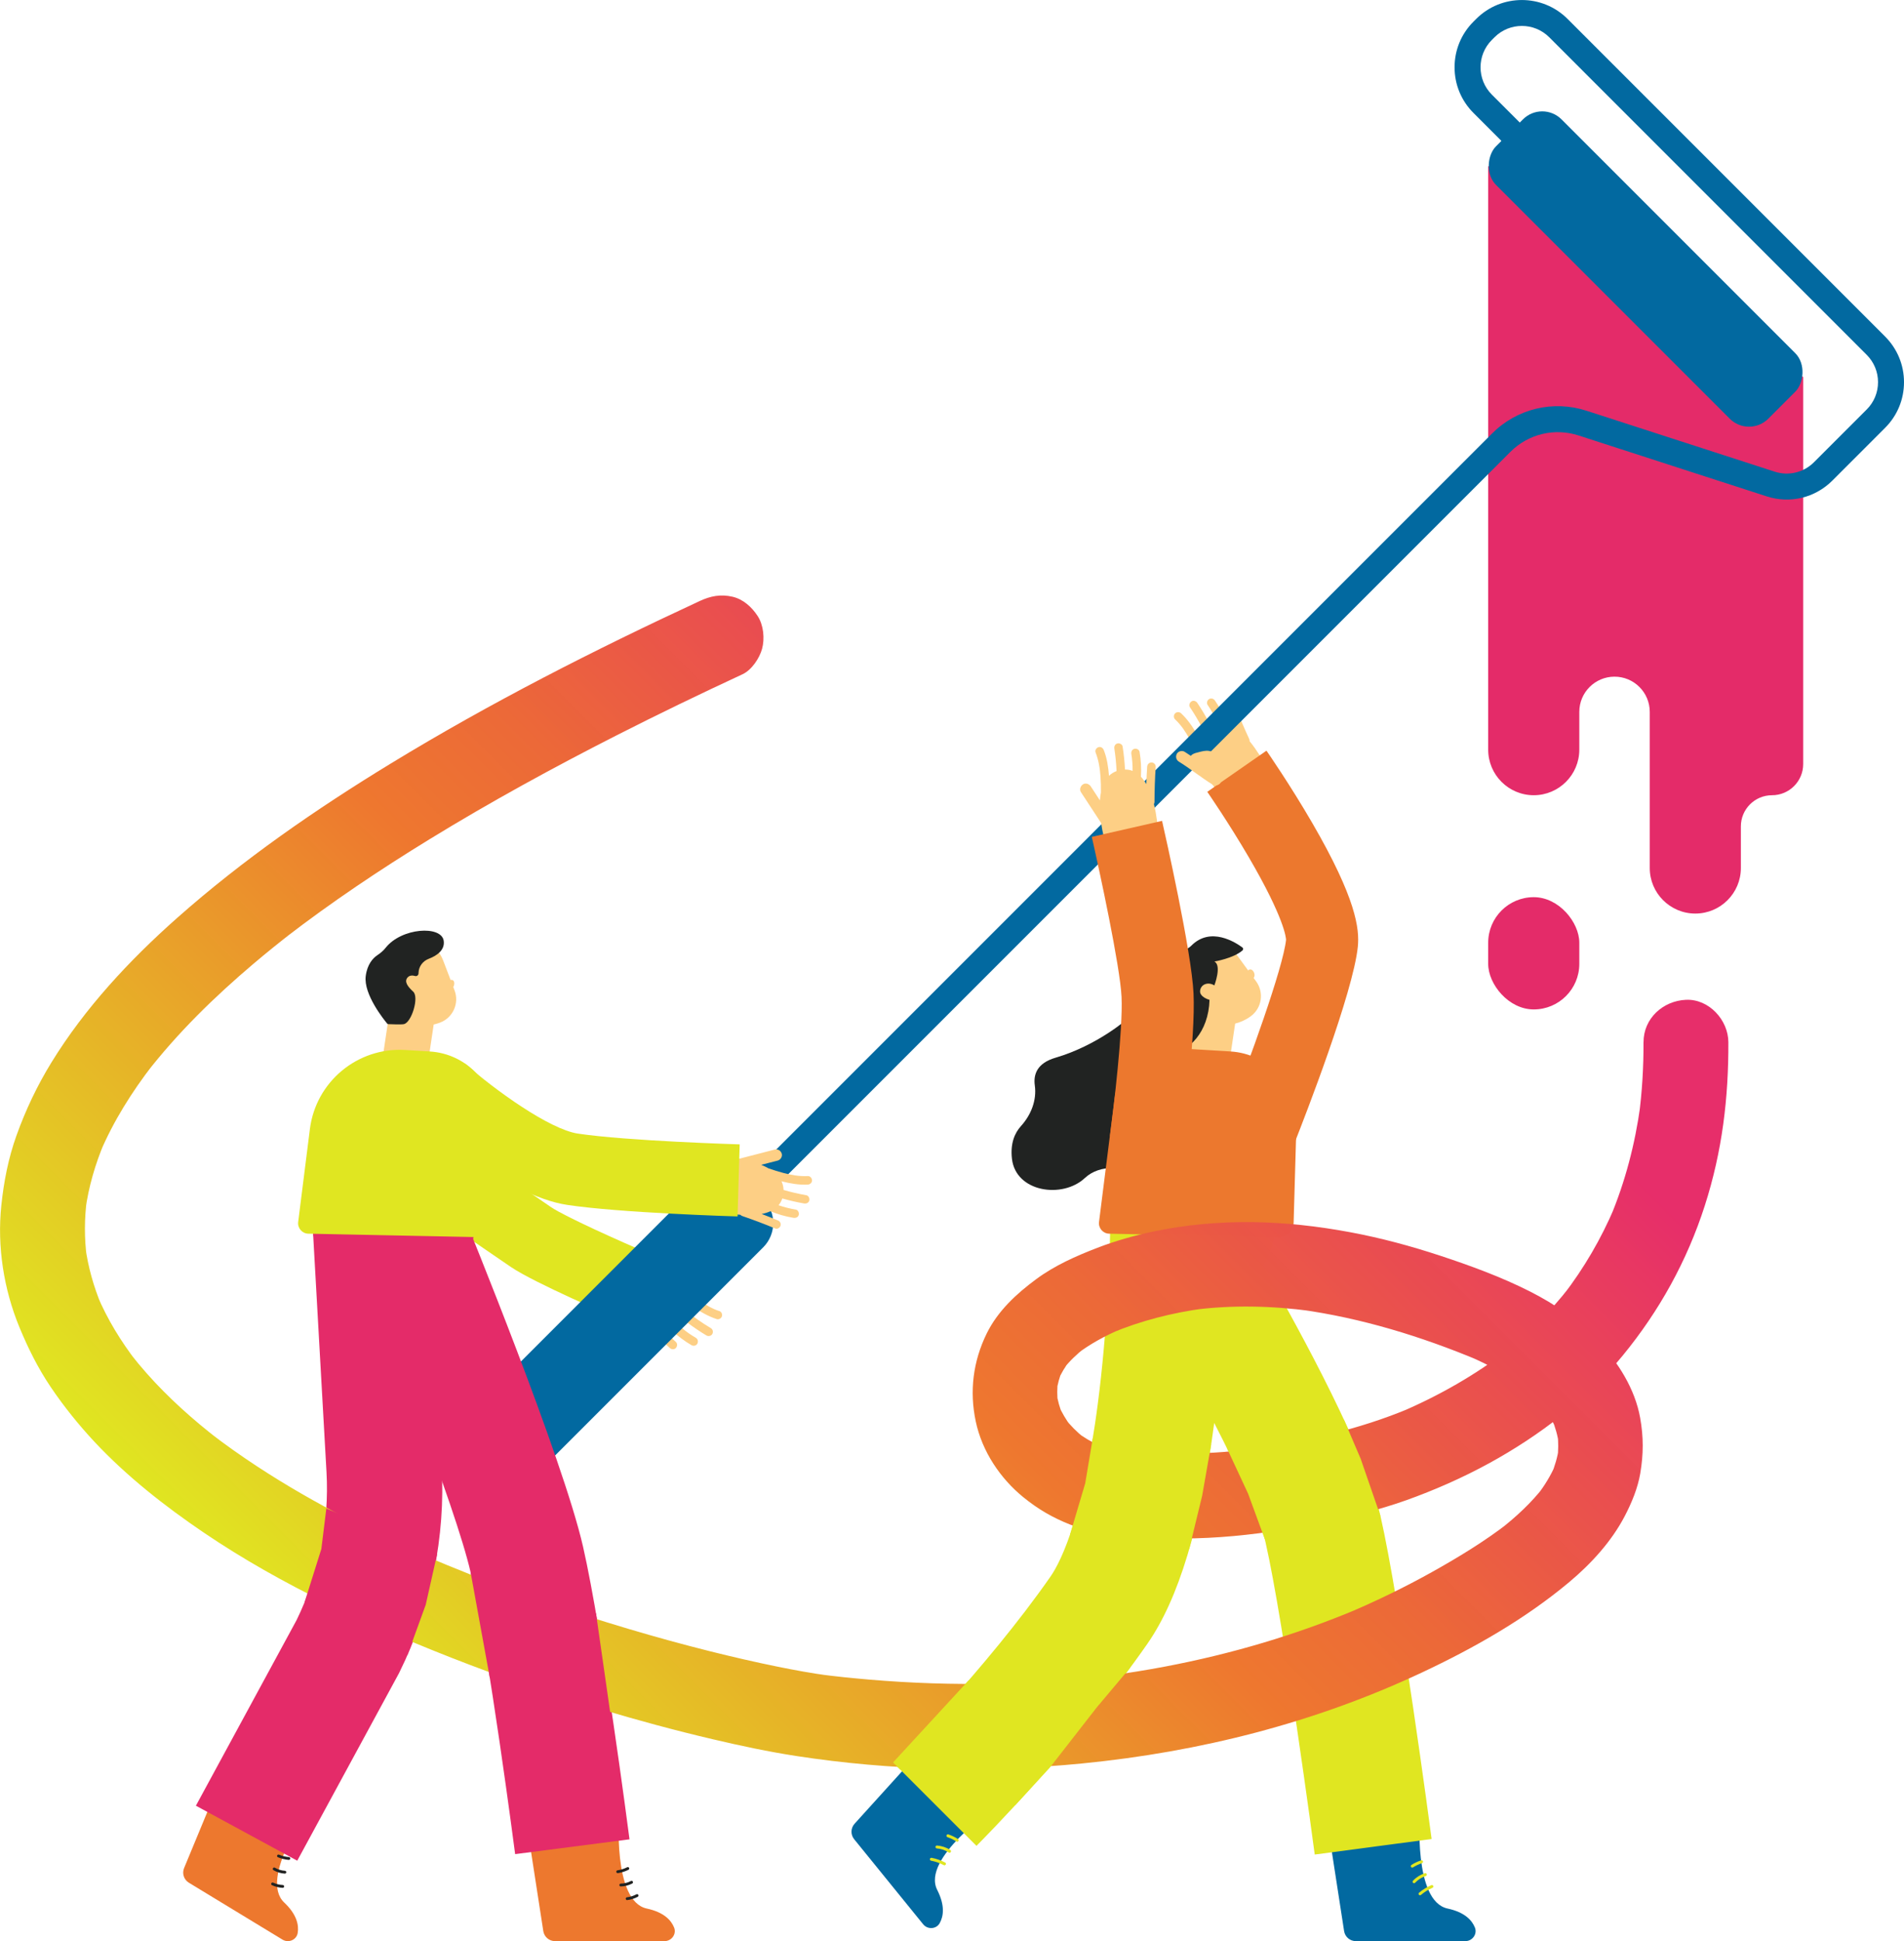 <?xml version="1.0" encoding="UTF-8"?><svg id="Calque_2" xmlns="http://www.w3.org/2000/svg" xmlns:xlink="http://www.w3.org/1999/xlink" viewBox="0 0 852.97 869.4"><defs><style>.cls-1{fill:#0269a0;}.cls-2{fill:#ed782e;}.cls-3{fill:#ec782e;}.cls-4{fill:#fdcf85;}.cls-5{fill:#e42b69;}.cls-6{fill:#e0e621;}.cls-7{fill:#212322;}.cls-8{fill:url(#Dégradé_sans_nom_4);}</style><linearGradient id="Dégradé_sans_nom_4" x1="173.62" y1="777.24" x2="629.21" y2="321.65" gradientUnits="userSpaceOnUse"><stop offset="0" stop-color="#e0e621"/><stop offset=".45" stop-color="#ee772f"/><stop offset=".56" stop-color="#ec6938" stop-opacity="1"/><stop offset=".75" stop-color="#e94752" stop-opacity=".99"/><stop offset=".89" stop-color="#e62b68" stop-opacity=".99"/></linearGradient></defs><g id="Layer_1"><g><g><path class="cls-2" d="M100.94,792.09l-18.47,44.59c-1,2.42-.09,5.2,2.14,6.56l41.95,25.49c2.68,1.63,6.27,.14,6.8-2.95,.58-3.43-.28-8.22-6.03-13.66-11.51-10.88,11.55-42.81,11.55-42.81"/><g><path class="cls-7" d="M124.44,831.81c1.58,.67,3.23,1.08,4.94,1.22,.34,.03,.64-.31,.64-.64,0-.37-.29-.61-.64-.64-1.47-.11-2.94-.46-4.3-1.04-.32-.13-.68-.09-.87,.23-.16,.27-.09,.74,.23,.87h0Z"/><path class="cls-7" d="M122.51,837.62c1.55,.92,3.3,1.44,5.1,1.55,.34,.02,.64-.31,.64-.64,0-.36-.29-.62-.64-.64-1.57-.1-3.1-.57-4.46-1.37-.71-.42-1.35,.68-.64,1.1h0Z"/><path class="cls-7" d="M121.79,844.33c1.53,.72,3.17,1.13,4.86,1.21,.34,.02,.64-.3,.64-.64,0-.36-.29-.62-.64-.64-1.44-.07-2.89-.41-4.21-1.03-.31-.15-.69-.09-.87,.23-.16,.28-.08,.73,.23,.87h0Z"/></g></g><path class="cls-5" d="M133.17,833.39l-45.41-24.64,45.06-83.04c10.08-20.57,14.73-43.51,13.45-66.38l-6.05-107.49,51.58-2.9,6.05,107.49c1.8,31.93-4.75,63.95-18.93,92.61l-.45,.87-45.31,83.48Z"/><g><path class="cls-2" d="M236.02,817.21l7.37,47.7c.4,2.58,2.62,4.49,5.24,4.49h49.09c3.13,0,5.43-3.14,4.28-6.05-1.28-3.23-4.5-6.88-12.25-8.54-15.49-3.32-12.36-42.59-12.36-42.59"/><g><path class="cls-7" d="M276.89,838.93c1.63-.24,3.21-.75,4.69-1.5,.31-.16,.4-.59,.23-.87-.18-.31-.56-.39-.87-.23-1.37,.7-2.86,1.15-4.38,1.37-.34,.05-.53,.48-.45,.78,.1,.37,.44,.5,.78,.45h0Z"/><path class="cls-7" d="M278.09,844.91c1.8-.02,3.57-.48,5.17-1.32,.3-.16,.4-.58,.23-.87-.18-.31-.57-.39-.87-.23-1.39,.74-2.95,1.12-4.52,1.15-.82,.01-.82,1.29,0,1.28h0Z"/><path class="cls-7" d="M280.95,851.02c1.68-.18,3.29-.67,4.78-1.48,.3-.17,.4-.58,.23-.87s-.57-.39-.87-.23c-1.27,.69-2.72,1.16-4.13,1.31-.34,.04-.64,.27-.64,.64,0,.32,.29,.68,.64,.64h0Z"/></g></g><path class="cls-4" d="M322.1,587.16c-.79-.26-1.65-.59-2.19-.84-.83-.37-1.65-.79-2.45-1.23-1.69-.93-3.31-1.98-4.89-3.1-1.88-1.34-3.7-2.8-5.49-4.31-.75-.93-1.6-1.82-2.5-2.67,2.62,.3,5.24,.6,7.87,.9,1.33,.15,2.61-1.28,2.55-2.55-.07-1.51-1.13-2.39-2.55-2.55-5.31-.61-10.63-1.21-15.94-1.82-3.95-2.41-7.2-3.82-7.2-3.82l-10.26,22.2s3.79,2.78,8.77,5.18c.09,.27,.23,.51,.46,.7,4.04,3.37,7.98,6.88,11.79,10.5,.73,.69,2,.78,2.71,0,.69-.75,.78-1.97,0-2.71-1.92-1.83-3.87-3.62-5.85-5.38,1.39,.24,2.75,.34,4.06,.25,2.67,2.51,5.63,4.73,8.8,6.58,.87,.51,2.14,.23,2.62-.69,.48-.92,.24-2.08-.69-2.62-.98-.57-1.94-1.17-2.87-1.81-.47-.32-.93-.65-1.38-.99-.1-.07-.2-.15-.3-.23-.02-.02-.2-.15-.26-.2-.05-.04-.16-.12-.17-.14-.12-.1-.25-.2-.37-.29-.33-.27-.64-.56-.96-.84,.97-.54,1.86-1.26,2.64-2.22,2.72,2.04,5.53,3.95,8.45,5.69,.86,.51,2.14,.22,2.62-.69,.49-.92,.23-2.07-.69-2.62-1.94-1.16-3.84-2.38-5.7-3.68-1-.7-1.92-1.37-2.81-2.04,.47-1.33,.63-2.65,.53-3.93,3.29,2.35,6.8,4.36,10.63,5.62,.95,.31,2.13-.36,2.35-1.34,.24-1.05-.32-2.02-1.34-2.35Z"/><path class="cls-6" d="M280,591.97c-6.63-2.81-40.27-17.2-51.12-24.5-5.51-3.71-17.48-11.99-28.05-19.29-7.23-4.99-14.7-10.16-15.78-10.87,.35,.23,1.32,.83,2.64,1.36l12-29.97q1.89,.76,19.49,12.92c9.97,6.89,22.38,15.47,27.73,19.08,6.07,4.09,30.35,15.06,45.66,21.54l-12.59,29.73Z"/><path class="cls-5" d="M666.69,74.39V335.76c0,11.27,9.14,20.41,20.41,20.41h0c11.27,0,20.41-9.14,20.41-20.41v-16.91c0-8.69,7.02-15.74,15.71-15.78h0c8.74-.04,15.85,7.04,15.85,15.78v69.91c0,11.27,9.14,20.41,20.41,20.41h0c11.27,0,20.41-9.14,20.41-20.41v-18.63c0-7.71,6.25-13.96,13.96-13.96h0c7.71,0,13.96-6.25,13.96-13.96V168.89l-141.1-94.5Z"/><path class="cls-7" d="M510.43,491l-5.61-34.46s-13.3,11.73-31.97,17.2c-8.27,2.42-9.96,7.5-9.27,12.4,.93,6.66-1.68,13.21-6.19,18.2-2.82,3.12-4.84,7.77-4.05,14.67,1.72,15,22.66,17.97,32.65,8.62,3.36-3.14,7.87-4.54,12.47-4.49,2.55,.03,5.38-1.25,7.9-5.43,6.73-11.15,4.07-26.71,4.07-26.71Z"/><g><path class="cls-4" d="M528.11,341.11c5.81,3.59,11.63,7.18,17.44,10.77,1.14,.7,2.86,.28,3.49-.92s.3-2.74-.92-3.49c-5.81-3.59-11.63-7.18-17.44-10.77-1.14-.7-2.86-.28-3.49,.92s-.3,2.74,.92,3.49h0Z"/><path class="cls-4" d="M565.59,340.45s-2.26-4.16-5.77-8.47c.02-.37-.06-.75-.23-1.1-2.16-4.64-4.15-9.3-6-14.07-.37-.96-1.29-1.63-2.35-1.34-.92,.25-1.71,1.39-1.34,2.35,.98,2.52,2,5.03,3.06,7.51-1.16-.81-2.36-1.49-3.58-1.97-1.33-3.37-3.03-6.59-5.08-9.58-.58-.85-1.68-1.24-2.62-.69-.84,.49-1.28,1.76-.69,2.62,1.53,2.22,2.82,4.5,3.9,6.87-1.11,.07-2.23,.35-3.34,.87-1.57-2.96-3.29-5.84-5.16-8.62-.56-.83-1.71-1.27-2.62-.69-.83,.53-1.29,1.73-.69,2.62,1.94,2.88,3.71,5.86,5.33,8.93-.99,1-1.68,2.12-2.14,3.31-1.95-3.49-4.23-6.77-7.12-9.5-.75-.71-1.96-.75-2.71,0-.72,.72-.75,1.99,0,2.71,2.74,2.59,4.61,5.43,6.5,8.8,1.15,2.04,2.18,4.14,3.16,6.27,2.27,9.24,10.75,18.89,10.75,18.89l18.73-15.72Z"/></g><path class="cls-3" d="M580.19,511.24l-30.03-11.86c9.35-23.68,24.62-65.82,25.98-78.44-.02-.82-.61-9.45-16.7-37-9.15-15.66-18.5-29.15-18.59-29.29l26.51-18.43c.42,.61,10.51,15.15,20.5,32.35,19.65,33.85,21.24,47.44,20.42,55.49-2.08,20.54-23.76,76.22-28.08,87.17Z"/><path class="cls-1" d="M330.63,548.39l-8.22-8.22L668.42,194.16c11.14-11.14,27.36-15.04,42.34-10.19l84.3,27.29c6.22,2.01,12.95,.39,17.58-4.23l23.62-23.62c3.27-3.27,5.07-7.62,5.07-12.24s-1.8-8.97-5.07-12.24L694.03,16.68c-6.75-6.75-17.73-6.75-24.49,0l-1.21,1.21c-6.75,6.75-6.75,17.74,0,24.49l113.37,113.37-8.22,8.22-113.37-113.37c-5.47-5.47-8.48-12.73-8.48-20.46s3.01-15,8.48-20.46l1.21-1.21c11.28-11.28,29.64-11.28,40.92,0l142.25,142.25c5.47,5.47,8.48,12.73,8.48,20.46s-3.01,15-8.48,20.46l-23.62,23.62c-7.73,7.72-18.98,10.44-29.38,7.07l-84.3-27.29c-10.81-3.5-22.51-.68-30.55,7.35l-346.01,346.01Z"/><rect class="cls-1" x="650.96" y="99.74" width="172.52" height="41.51" rx="12.21" ry="12.21" transform="translate(301.13 -486) rotate(45)"/><path class="cls-1" d="M341.9,536.87l-6.91-6.91c-2.91-2.91-6.78-4.52-10.9-4.52s-7.99,1.6-10.9,4.52l-106.56,106.56c-2.91,2.91-4.52,6.78-4.52,10.9s1.6,7.99,4.52,10.9l6.91,6.91h0c3.01,3.01,6.95,4.51,10.9,4.51s7.9-1.5,10.9-4.51l106.56-106.56c6.01-6.01,6.01-15.79,0-21.81Z"/><g><path class="cls-1" d="M594.77,817.21l7.37,47.7c.4,2.58,2.62,4.49,5.24,4.49h49.09c3.13,0,5.43-3.14,4.28-6.05-1.28-3.23-4.5-6.88-12.25-8.54-15.49-3.32-12.36-42.59-12.36-42.59"/><path class="cls-6" d="M641.29,844.31c-2.04,.86-3.92,2-5.6,3.44-.27,.23-.24,.7,0,.93,.27,.27,.66,.23,.93,0,1.5-1.28,3.2-2.34,5.02-3.1,.33-.14,.56-.44,.46-.81-.09-.31-.48-.6-.81-.46h0Z"/><path class="cls-6" d="M638.37,838.98c-2.03,.65-3.89,1.8-5.35,3.36-.24,.26-.26,.68,0,.93s.69,.26,.93,0c1.31-1.39,2.95-2.44,4.77-3.02,.34-.11,.56-.46,.46-.81-.09-.33-.47-.57-.81-.46h0Z"/><path class="cls-6" d="M636.68,833.22c-1.52,.5-2.98,1.18-4.34,2.03-.29,.18-.43,.6-.24,.9s.59,.43,.9,.24c1.29-.81,2.61-1.43,4.02-1.9,.33-.11,.57-.46,.46-.81-.11-.33-.46-.58-.81-.46h0Z"/></g><g><path class="cls-1" d="M415.23,781.06l-32.4,35.78c-1.75,1.94-1.83,4.87-.19,6.9l30.93,38.12c1.97,2.43,5.86,2.24,7.39-.49,1.7-3.03,2.5-7.83-1.09-14.89-7.18-14.11,25.28-36.43,25.28-36.43"/><path class="cls-6" d="M423.45,834.23c-1.89-1.01-3.93-1.74-6.04-2.13-.35-.06-.71,.1-.81,.46-.09,.32,.11,.75,.46,.81,2,.37,3.93,1.04,5.72,2,.75,.4,1.42-.74,.67-1.14h0Z"/><path class="cls-6" d="M425.74,828.59c-1.79-1.18-3.86-1.85-6-2.01-.36-.03-.66,.32-.66,.66,0,.38,.3,.63,.66,.66,1.9,.14,3.74,.78,5.33,1.83,.71,.47,1.37-.68,.67-1.14h0Z"/><path class="cls-6" d="M429.15,823.66c-1.35-.86-2.8-1.56-4.32-2.07-.33-.11-.74,.13-.81,.46-.08,.37,.11,.69,.46,.81,1.4,.48,2.72,1.12,4,1.94,.29,.19,.74,.07,.9-.24,.17-.33,.07-.7-.24-.9h0Z"/></g><circle class="cls-5" cx="176.35" cy="547.41" r="36.38"/><path class="cls-5" d="M230.78,830.45c-.12-.9-11.69-90-19.95-126.21-6.69-29.34-39.25-111.72-51.23-141l47.81-19.58c1.82,4.46,44.8,109.61,53.79,149.09,8.8,38.61,20.32,127.31,20.81,131.06l-51.24,6.63Z"/><rect class="cls-4" x="172.62" y="451.77" width="21.77" height="20.42" transform="translate(-300.45 575.53) rotate(-81.54)"/><path class="cls-6" d="M192.52,470.93l-11.02-.66c-21.33-1.28-39.99,14.21-42.67,35.41l-5.25,41.61c-.35,2.75,1.77,5.2,4.54,5.26l75.86,1.54c3.65,.07,6.67-2.81,6.78-6.45l1.27-44.44c.49-16.96-12.58-31.24-29.52-32.26Z"/><path class="cls-4" d="M361.87,530.57c1-.05,1.96-.85,1.91-1.91-.04-1-.84-1.97-1.91-1.91-3.81,.18-7.14-.43-10.84-1.38-2.29-.59-4.55-1.31-6.78-2.09-1.02-.59-2.11-1.11-3.24-1.57,2.47-.64,4.94-1.28,7.41-1.91,1.29-.33,2.2-1.84,1.78-3.14-.43-1.33-1.75-2.14-3.14-1.78-5.27,1.36-10.54,2.72-15.81,4.08-4.53-.83-8.05-.98-8.05-.98l-1.63,24.4s4.56,1.25,10.1,1.7c.23,.26,.53,.46,.9,.58,4.98,1.7,9.91,3.56,14.77,5.58,.93,.39,2.14-.42,2.35-1.34,.25-1.12-.34-1.94-1.34-2.35-2.36-.98-4.74-1.92-7.13-2.83,1.39-.27,2.7-.67,3.9-1.22,3.33,1.36,6.8,2.37,10.37,2.95,.98,.16,2.11-.26,2.35-1.34,.21-.92-.28-2.18-1.34-2.35-2.63-.43-5.23-1.09-7.72-1.96,.72-.85,1.29-1.85,1.68-3.02,3.2,.91,6.45,1.66,9.74,2.23,.98,.17,2.11-.26,2.35-1.34,.21-.93-.28-2.17-1.34-2.35-3.44-.6-6.84-1.39-10.19-2.36-.04-1.43-.37-2.72-.93-3.89,.04,.01,.09,.03,.13,.04,3.78,.96,7.73,1.65,11.64,1.46Z"/><path class="cls-4" d="M203.63,443.57l-.57-1.49c.48-.77,.59-1.79,.3-2.48-.24-.55-.74-.87-1.5-.68l-3.33-8.74c-3-7.87-11.81-11.81-19.68-8.82l-.83,.32c-7.87,3-11.81,11.81-8.82,19.68l1.89,4.96c3.97,10.43,15.65,15.66,26.08,11.68,5.77-2.2,8.66-8.66,6.46-14.43Z"/><path class="cls-6" d="M618.42,678.99c-6.52-28.59-34.42-80.21-52.64-112.01,3.61-5.65,5.71-12.36,5.71-19.56,0-20.09-16.29-36.38-36.38-36.38s-36.38,16.29-36.38,36.38c0,1.23,.06,2.45,.18,3.65h-1.58c0,.29-.26,30.56-4.11,65.81-6.63,60.74-18,82.61-22.58,89.2-28.77,41.35-70.13,82.89-70.54,83.3l37.35,37.35c1.82-1.82,45.04-45.2,76.55-90.48,13.99-20.11,23.83-52.56,29.96-98.93,11.17,21.74,20.35,41.91,22.98,53.42,8.26,36.23,21.91,138.85,22.05,139.88l52.36-6.95c-.57-4.31-14.11-106.08-22.91-144.67Z"/><rect class="cls-4" x="531.53" y="452.22" width="21.77" height="20.42" transform="translate(5.22 930.92) rotate(-81.54)"/><path class="cls-3" d="M551.28,470.93l-25.18-1.51c-13.36-.8-25.06,8.9-26.73,22.18l-7.02,55.69c-.35,2.75,1.77,5.2,4.54,5.26l75.86,1.54c3.65,.07,6.67-2.81,6.78-6.45l1.27-44.44c.49-16.96-12.58-31.24-29.52-32.26Z"/><path class="cls-4" d="M562.74,439.56l-1.12-1.53c.91-1.23,.16-3.11-.89-3.69-.51-.28-1.09-.25-1.57,.32l-4.87-6.68c-4.96-6.8-14.5-8.29-21.3-3.33l-.72,.53c-6.8,4.96-8.29,14.5-3.33,21.3l3.13,4.29c6.58,9.01,19.22,10.99,28.23,4.42h0c4.99-3.64,6.08-10.63,2.44-15.62Z"/><path class="cls-7" d="M544.02,430.65s8.51-1.39,12.6-4.96c.41-.36,.4-1-.03-1.32-3-2.24-14.21-9.53-22.85-.85-.9,.9-1.99,1.58-3.22,1.88-2.3,.57-6.53,2.53-10.82,9.16-5,7.74-14.31,2.48-14.31,2.48,0,0,12.26,35.79,18.65,35.05,8.47-.98,17.39-9.68,17.81-24.27,0,0-4.63-1.21-4.21-4.18,.42-2.97,3.78-3.97,6.38-2.28,0,0,3.43-8.97,0-10.72Z"/><path class="cls-4" d="M518.57,370.23s-.28-4.71-1.63-10.1c.16-.27,.26-.59,.26-.94,.01-5.27,.19-10.53,.54-15.78,.07-1-.93-1.96-1.91-1.91-1.09,.05-1.84,.84-1.91,1.91-.17,2.59-.3,5.18-.39,7.77-.7-1.22-1.5-2.34-2.41-3.29,.23-3.73,.02-7.46-.6-11.16-.17-1.02-1.43-1.59-2.35-1.34-1.08,.3-1.51,1.33-1.34,2.35,.41,2.45,.58,4.99,.56,7.54-1.04-.41-2.16-.63-3.4-.62-.18-3.46-.54-6.91-1.08-10.33-.16-1.02-1.44-1.59-2.35-1.34-1.09,.3-1.5,1.33-1.34,2.35,.51,3.27,.83,6.64,.98,10.01-1.34,.5-2.46,1.23-3.39,2.14,0,0,0-.02,0-.02-.3-3.9-.88-7.85-2.32-11.5-.38-.96-1.28-1.63-2.35-1.34-.92,.25-1.72,1.39-1.34,2.35,.68,1.72,1.16,3.5,1.51,5.31,.09,.47,.17,.94,.25,1.42,.09,.55,.11,.73,.16,1.14,.12,.94,.21,1.88,.28,2.83,.18,2.4,.22,4.81,.2,7.23-.23,1.15-.37,2.35-.45,3.57-1.37-2.09-2.73-4.17-4.1-6.26-.73-1.12-2.29-1.69-3.49-.92-1.11,.72-1.7,2.3-.92,3.49,3.01,4.6,6.03,9.2,9.04,13.8,.67,4.56,1.66,7.94,1.66,7.94l23.63-6.3Z"/><path class="cls-3" d="M529.23,513.19l-32-4.33c1.68-12.43,5.89-47.88,5.21-62.37-.63-13.58-9.84-56.33-13.33-71.66l31.48-7.17c1.35,5.93,13.22,58.45,14.1,77.33,.94,20.03-4.81,63.33-5.47,68.2Z"/><g><path class="cls-4" d="M542.03,343.93c-.01-.09-.02-.11,0,0h0Z"/><path class="cls-4" d="M540.95,341.38s-.06-.02-.09-.03c-.02,0-.04,0-.06-.01-.02,0-.05,0-.07,0,.12,.04,.2,.06,.25,.06-.01,0-.02-.01-.04-.02Z"/><path class="cls-4" d="M546.54,340.92c-.83-2.33-2.46-4.27-5.03-4.61-1.53-.21-3.02,.2-4.5,.58-.91,.23-1.99,.46-2.79,.98-.28,.18-.52,.41-.73,.67-.92-.62-1.85-1.24-2.8-1.83-1.14-.7-2.86-.28-3.49,.92-.66,1.25-.3,2.74,.92,3.49,5.2,3.22,9.95,7.1,15.15,10.32,1.26,.78,3.52,.12,3.75-1.53,.4-2.92,.53-6.18-.48-8.99Zm-5.31,.7c.13,.17,.19,.31,0,0h0Zm-.9-.27s0,0,.02,0c.13,0,.26,0,.39,0-.05-.02-.09-.02-.15-.05,.06,.03,.15,.03,.22,.05,.02,0,.04,0,.07,0,0,0,0,0,.01,0,.02,.01,.04,.03,.06,.04,.03,0,.05,.02,.08,.02,0,0-.03,0-.04,0,.04,.02,.08,.05,.12,.07,.04,.04,.08,.09,.12,.14,.13,.21,.26,.41,.37,.63,.06,.17,.12,.34,.17,.51,.1,.36,.19,.72,.25,1.09,.03,.17,.05,.34,.08,.51-.04-.21-.06-.33-.07-.41,.02,.12,.05,.33,.06,.44,0,.06,0,.13,.01,.19-1.27-.88-2.54-1.77-3.8-2.67,.02-.03,.05-.05,.07-.08,.24-.06,.48-.13,.72-.19,.41-.1,.82-.19,1.23-.28Z"/></g><path class="cls-6" d="M330.43,544.83c-2.14-.06-52.61-1.58-76.45-5.19-27.1-4.11-63.18-35.63-67.2-39.21l21.46-24.13s0,0,0,0h0c13.39,11.89,37.93,29.49,50.57,31.41,21.92,3.32,72.06,4.82,72.56,4.84l-.95,32.28Z"/><path class="cls-7" d="M173.48,458.47c.12,.14,.28,.22,.47,.23,1.21,.05,5.88,.24,7.01-.01,3.41-.77,6.89-12.03,4.14-14.55-2.57-2.36-4.14-4.57-2.46-6.4,.93-1.01,2.3-.9,3.33-.6,.75,.22,1.49-.35,1.52-1.13,0-.1,0-.21,.01-.32,.09-2.81,1.9-5.23,4.52-6.24,3.43-1.31,7.4-3.78,6.75-8.12-1.05-6.93-18.93-5.87-26.06,3.23-1.01,1.29-2.28,2.33-3.64,3.24-1.95,1.31-4.55,4.02-5.23,9.38-1.04,8.15,8.2,19.58,9.63,21.29Z"/><rect class="cls-5" x="666.69" y="401.83" width="40.82" height="50.28" rx="20.41" ry="20.41"/><path class="cls-8" d="M736.27,466.8c.04,11.15-.61,22.28-2.09,33.33l.68-5.05c-2.37,17.27-6.77,34.21-13.53,50.29l1.92-4.54c-5.95,13.98-13.61,27.13-22.87,39.17l2.97-3.85c-8.99,11.6-19.36,21.88-30.94,30.89l3.85-2.97c-15.04,11.61-31.65,21.11-49.13,28.53l4.54-1.92c-23.25,9.77-48.24,15.26-73.17,18.68l5.05-.68c-20.49,2.75-41.19,3.34-61.72,.62l5.05,.68c-6.35-.87-12.63-1.81-18.57-4.31l4.54,1.92c-3.89-1.71-7.51-3.88-10.88-6.47l3.85,2.97c-3.35-2.66-6.35-5.67-8.97-9.05l2.97,3.85c-2.26-3.01-4.16-6.22-5.67-9.67l1.92,4.54c-1.34-3.23-2.28-6.55-2.78-10.01l.68,5.05c-.44-3.55-.45-7.12,.01-10.67l-.68,5.05c.47-3.22,1.32-6.32,2.56-9.33l-1.92,4.54c1.4-3.24,3.2-6.24,5.35-9.04l-2.97,3.85c2.8-3.57,6.07-6.69,9.63-9.48l-3.85,2.97c6.23-4.8,13.18-8.51,20.4-11.58l-4.54,1.92c13.21-5.54,27.31-9.07,41.48-11l-5.05,.68c17.62-2.31,35.43-1.86,53.01,.49l-5.05-.68c27.57,3.8,54.4,12.06,80.04,22.77l-4.54-1.92c9.06,3.83,17.72,8.6,25.55,14.57l-3.85-2.97c5.02,3.89,9.63,8.25,13.57,13.25l-2.97-3.85c2.77,3.6,5.13,7.45,6.95,11.61l-1.92-4.54c1.59,3.77,2.68,7.66,3.23,11.71l-.68-5.05c.46,3.78,.44,7.56-.05,11.34l.68-5.05c-.61,4.2-1.78,8.23-3.42,12.14l1.92-4.54c-2.11,4.84-4.87,9.32-8.06,13.53l2.97-3.85c-5.67,7.33-12.48,13.65-19.78,19.34l3.85-2.97c-10.8,8.34-22.58,15.5-34.48,22.14s-24.82,12.93-37.7,18.38l4.54-1.92c-27.72,11.66-56.69,20.18-86.23,25.79-8.38,1.59-16.81,2.94-25.27,4.08l5.05-.68c-37.17,4.95-74.87,5.63-112.22,2.45-7.83-.67-15.66-1.46-23.45-2.51l5.05,.68c-7.61-1.03-15.17-2.43-22.69-3.95-10.14-2.06-20.23-4.39-30.27-6.9-12.18-3.05-24.28-6.38-36.31-9.95-13.42-3.98-26.74-8.27-39.96-12.88-14.05-4.9-27.98-10.16-41.73-15.84-1.73-.71-3.46-1.43-5.18-2.16l4.54,1.92c-14.85-6.27-29.5-13.03-43.82-20.43s-27.61-15.01-40.74-23.63c-7.13-4.68-14.1-9.61-20.85-14.81l3.85,2.97c-11.55-8.93-22.49-18.69-32.19-29.62-2.6-2.93-5.1-5.94-7.49-9.03l2.97,3.85c-7.07-9.16-13.16-19.07-17.67-29.74l1.92,4.54c-3.55-8.46-6.06-17.34-7.29-26.44l.68,5.05c-1.17-8.8-1.13-17.71,.05-26.51l-.68,5.05c1.42-10.4,4.39-20.52,8.46-30.19l-1.92,4.54c6-14.15,14.25-27.23,23.62-39.37l-2.97,3.85c14.07-18.17,30.63-34.32,48.13-49.15,5.9-5,11.93-9.85,18.05-14.58l-3.85,2.97c20.69-15.95,42.43-30.51,64.7-44.16,27.29-16.73,55.41-32.1,83.94-46.61,18.57-9.44,37.34-18.49,56.23-27.26,4.08-1.89,7.58-7.18,8.73-11.35,1.25-4.55,.69-10.6-1.92-14.64s-6.51-7.63-11.35-8.73c-5.25-1.2-9.77-.34-14.64,1.92-47.26,21.93-93.83,45.6-138.33,72.74-33.63,20.5-66.31,43.09-95.83,69.24-21.38,18.94-41.3,40.32-56.3,64.73-6.33,10.29-11.55,21.29-15.63,32.66-3.65,10.19-5.7,20.7-6.81,31.46-1.9,18.28,1.09,37.41,8.09,54.38,3.89,9.43,8.36,18.42,14.08,26.89s12.46,16.89,19.6,24.52c14.48,15.46,31.38,28.72,48.87,40.59,17.57,11.92,36.16,22.31,55.2,31.67,20.87,10.26,42.34,19.35,64.07,27.61,19.09,7.25,38.46,13.78,58.02,19.67,16.82,5.06,33.8,9.66,50.9,13.67,12.36,2.9,24.81,5.56,37.37,7.49,42.2,6.49,85.54,7.5,128.02,3.33,52.71-5.18,104.04-18.14,152.07-40.67,23.33-10.94,46.34-23.99,66.15-40.58,9.79-8.2,18.93-18.18,24.86-29.56,3.1-5.95,5.81-12.46,6.94-19.12,1.46-8.62,1.49-16.24-.05-24.87-2.31-12.98-9.9-24.94-18.83-34.4s-19.36-16.54-30.5-22.18c-12.85-6.51-26.67-11.56-40.34-16.07-13.14-4.33-26.54-7.93-40.14-10.47-29.26-5.48-58.82-6.5-88.07-.37-8.57,1.8-17.05,4.17-25.23,7.32-9.56,3.68-19.11,7.9-27.4,14.02-8.91,6.58-17.3,14.31-22.25,24.43-6.08,12.42-7.75,25.74-4.89,39.29s11.03,25.59,21.27,33.94c6.63,5.4,13.15,9.19,21.11,12.33,7.07,2.79,14.86,3.47,22.33,4.46,29.98,3.95,60.32,.75,89.82-5.25,12.96-2.64,25.84-5.69,38.32-10.14s25.38-10.11,37.31-16.66c22.38-12.27,43.4-28.31,59.65-48.1,16.42-20.01,28.83-42.41,36.77-67.09s10.68-48.63,10.59-73.29c-.03-9.94-8.71-19.46-19-19s-19.04,8.35-19,19h0Z"/><polygon class="cls-5" points="210.83 704.24 219.43 751.47 274.26 773.24 267.01 722.63 210.83 704.24"/><polygon class="cls-5" points="146.19 675.66 143.96 693.77 136.39 717.79 182.47 741.45 190.72 718.74 195.81 696.12 146.19 675.66"/><polygon class="cls-6" points="403.21 792.49 400.09 789.37 433.85 752.72 506.36 746.86 491.27 764.8 470.43 791.55 454.71 808.62 403.21 792.49"/><polygon class="cls-6" points="489.52 644.31 486.16 664.38 479.36 687.3 532.76 693.75 538.55 669.94 542.59 646.95 489.52 644.31"/><polygon class="cls-6" points="549.76 648.85 559.15 669.03 566.55 689.2 618.42 678.99 609.56 653.35 602.06 635.81 549.76 648.85"/></g></g></svg>